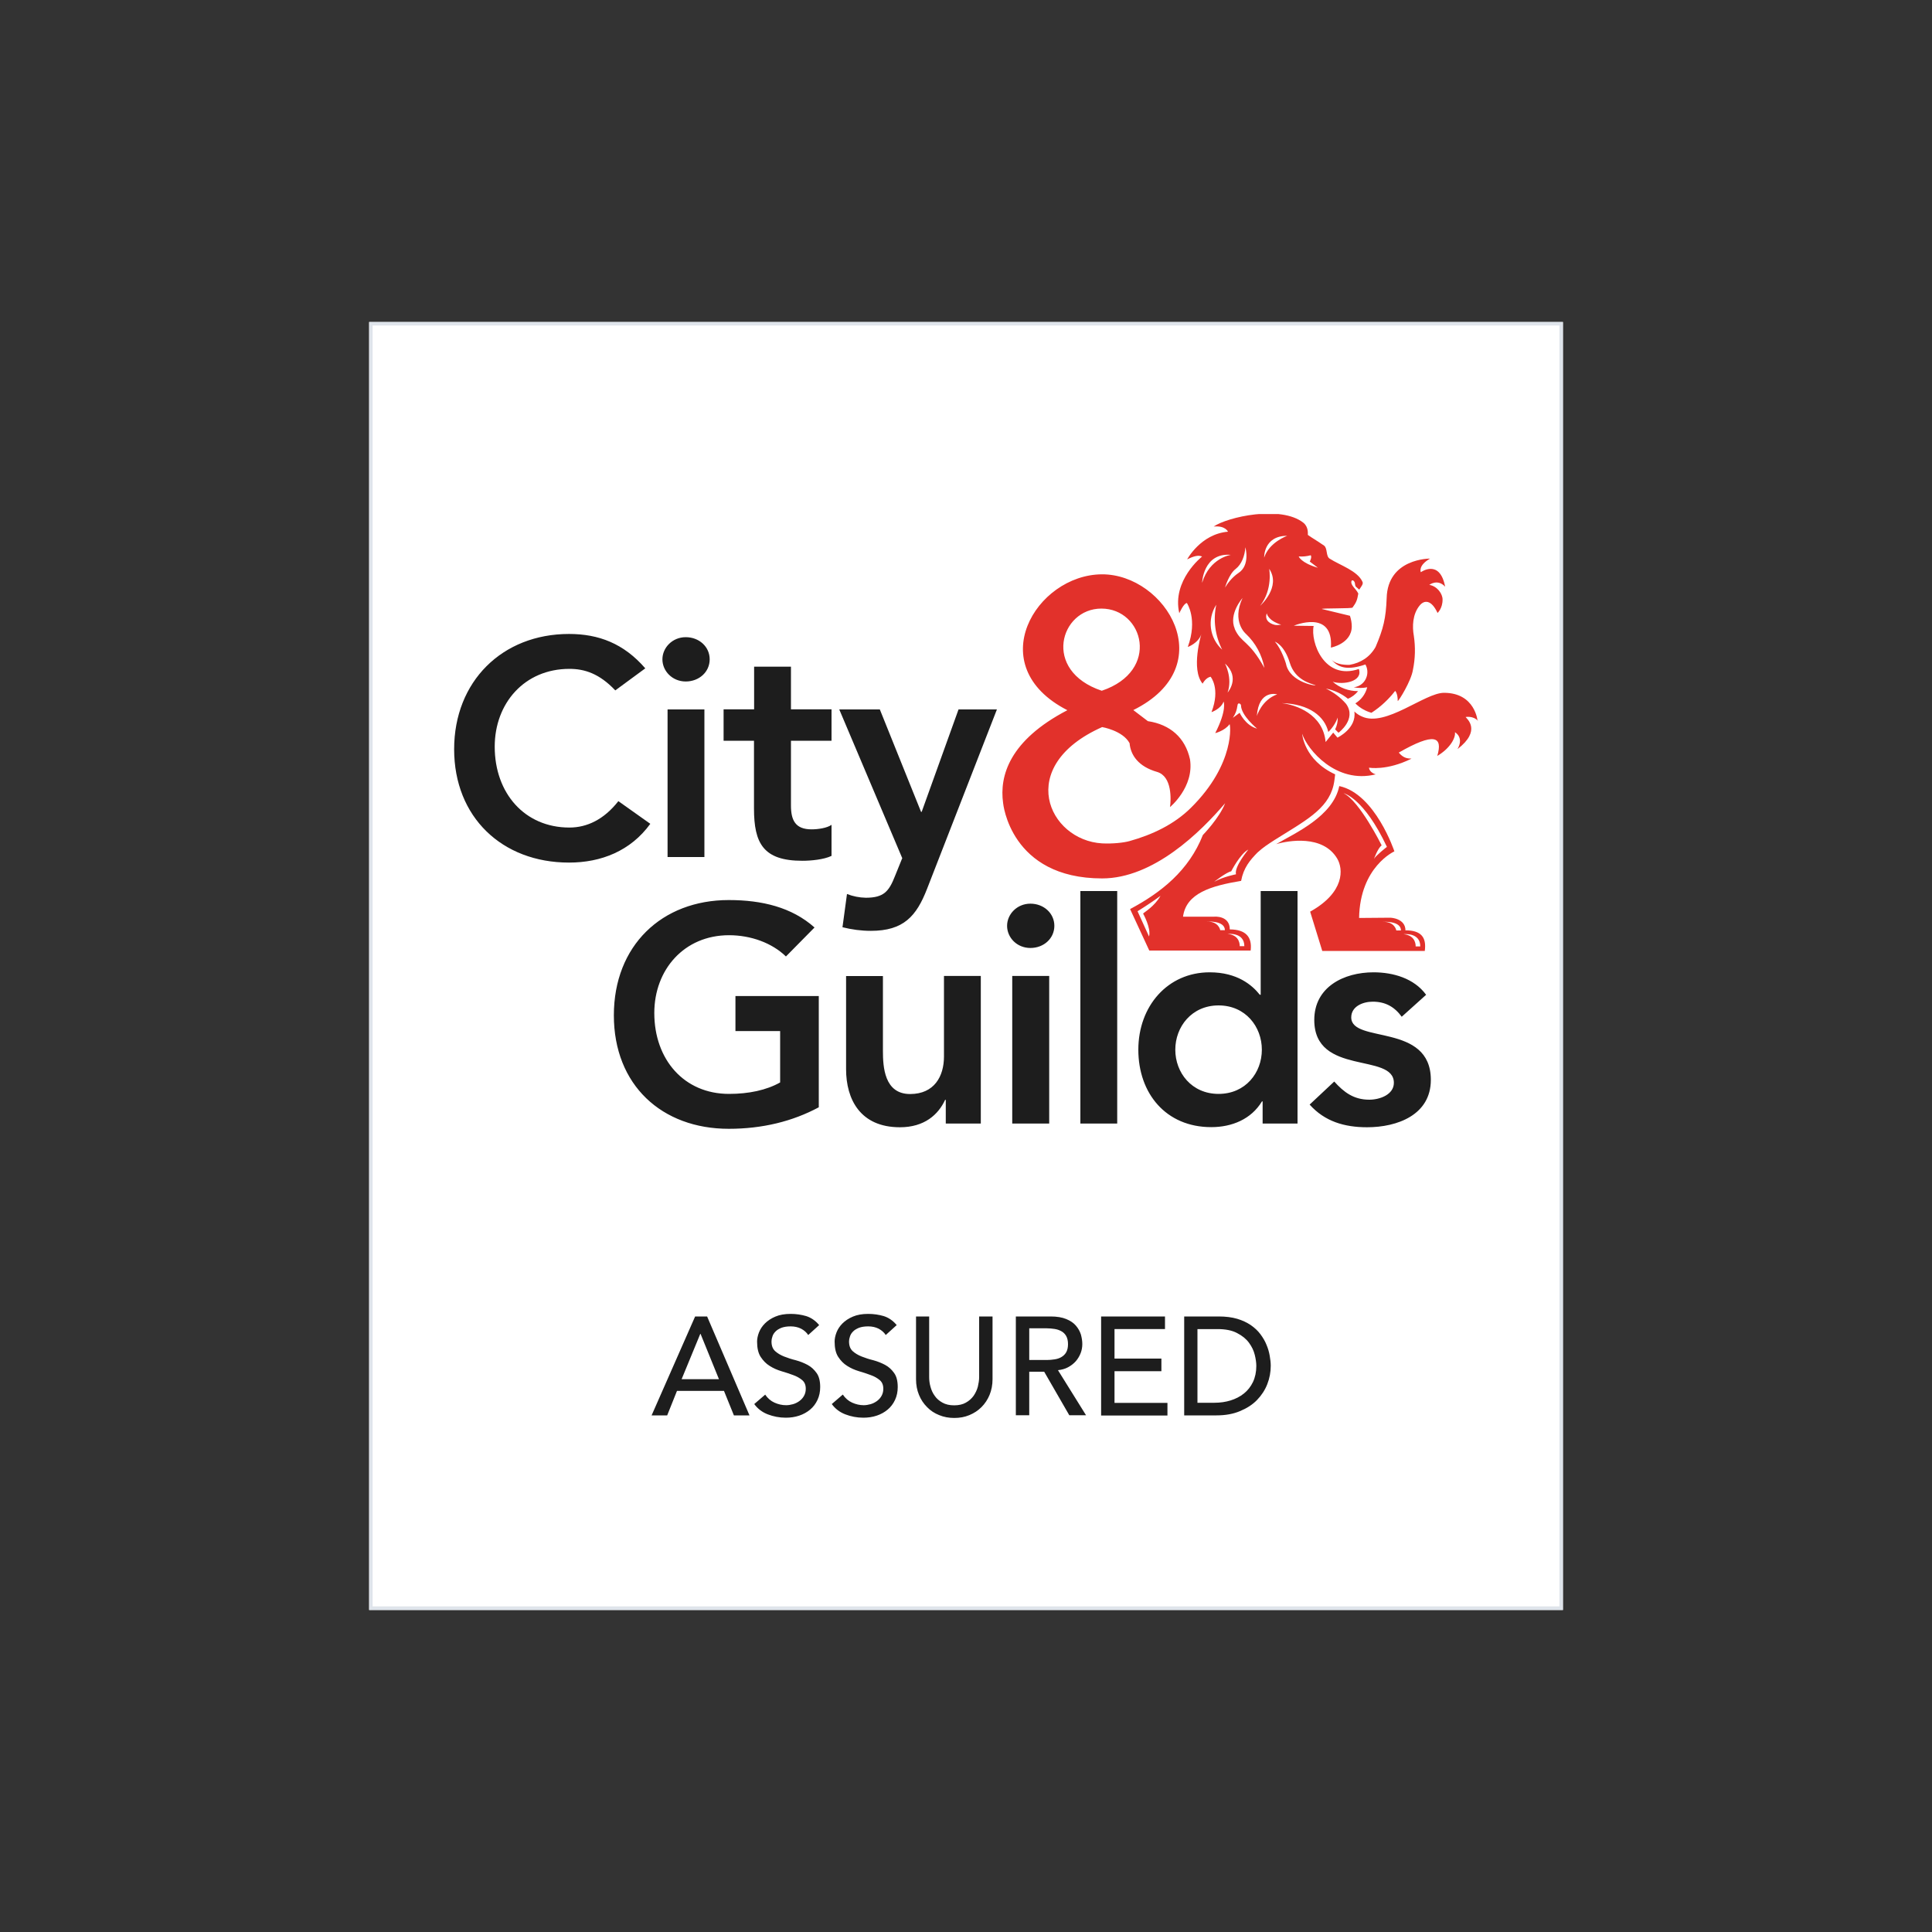 <?xml version="1.0" encoding="UTF-8"?><svg id="Layer_1" xmlns="http://www.w3.org/2000/svg" xmlns:xlink="http://www.w3.org/1999/xlink" viewBox="0 0 150 150"><rect x="0" y="0" width="150" height="150" fill="#333333" stroke="none"/><defs><style>.cls-1,.cls-2,.cls-3,.cls-4,.cls-5,.cls-6,.cls-7{fill:none;}.cls-2{stroke:#eaeaea;stroke-miterlimit:10;stroke-width:.14px;}.cls-3{clip-path:url(#clippath-3);}.cls-4{clip-path:url(#clippath-4);}.cls-5{clip-path:url(#clippath-2);}.cls-6{clip-path:url(#clippath-1);}.cls-8{fill:#fff;}.cls-9{fill:#e2312b;}.cls-10{fill:#dfe4eb;}.cls-11{fill:#1d1d1d;}.cls-7{clip-path:url(#clippath);}</style><clipPath id="clippath"><rect class="cls-1" x="28.66" y="25" width="92.69" height="100"/></clipPath><clipPath id="clippath-1"><rect class="cls-1" x="28.66" y="25" width="92.69" height="100"/></clipPath><clipPath id="clippath-2"><rect class="cls-1" x="28.66" y="25" width="92.69" height="100"/></clipPath><clipPath id="clippath-3"><rect class="cls-1" x="35.24" y="39.91" width="79.51" height="70.17"/></clipPath><clipPath id="clippath-4"><rect class="cls-1" x="28.66" y="25" width="92.69" height="100"/></clipPath></defs><g id="city-and-guilds-assured"><g class="cls-7"><rect class="cls-8" x="28.72" y="25.07" width="92.55" height="99.86"/><g class="cls-6"><rect class="cls-2" x="28.72" y="25.07" width="92.55" height="99.86"/></g><path class="cls-10" d="m28.93,25.27h92.14v99.45H28.93V25.27Zm-.27,99.73h92.69V25H28.66v100Z"/><g class="cls-5"><path class="cls-11" d="m110.72,77.23c-.93-1.27-2.55-1.74-4.08-1.74-2.31,0-4.6,1.14-4.6,3.7,0,4.37,6.18,2.51,6.18,4.88,0,.91-1.08,1.31-1.91,1.31-1.22,0-1.98-.59-2.72-1.41l-1.91,1.79c1.17,1.31,2.7,1.76,4.46,1.76,2.35,0,4.95-.96,4.95-3.68,0-4.46-6.18-2.79-6.18-4.85,0-.86.91-1.22,1.67-1.22.98,0,1.69.4,2.25,1.17l1.9-1.71Zm-19.47,4.27c0-1.78,1.27-3.44,3.36-3.44s3.36,1.65,3.36,3.44-1.27,3.43-3.36,3.43-3.36-1.65-3.36-3.43m6.77,5.73h2.72v-18.05h-2.86v8.05h-.07c-.59-.74-1.74-1.74-3.89-1.74-3.27,0-5.54,2.63-5.54,6.01s2.13,6.01,5.66,6.01c1.6,0,3.1-.61,3.94-2h.05v1.72Zm-14.14,0h2.86v-18.05h-2.86v18.05Zm-5.28,0h2.86v-11.46h-2.87v11.46Zm-.41-15.35c0,.91.76,1.72,1.81,1.72s1.86-.75,1.86-1.72-.82-1.72-1.86-1.72-1.81.82-1.81,1.72m-2.04,3.89h-2.86v6.26c0,1.53-.75,2.91-2.63,2.91-2,0-2.11-2.1-2.11-3.36v-5.8h-2.86v7.23c0,2.34,1.1,4.51,4.18,4.51,1.9,0,2.98-.98,3.51-2.13h.05v1.84h2.72v-11.46Zm-12.58,1.56h-6.47v2.72h3.47v3.99c-1.06.6-2.44.89-3.97.89-3.49,0-5.8-2.67-5.8-6.28,0-3.37,2.32-6.04,5.8-6.04,1.7,0,3.34.6,4.42,1.65l2.22-2.25c-1.76-1.57-4.08-2.13-6.66-2.13-5.2,0-8.92,3.54-8.92,8.95s3.72,8.81,8.92,8.81c2.6,0,4.94-.57,6.99-1.67v-8.65Zm6.47-10.68l-.55,1.36c-.47,1.19-.86,1.69-2.27,1.69-.5-.01-1-.11-1.46-.29l-.35,2.58c.72.18,1.45.28,2.2.28,2.54,0,3.54-1.13,4.37-3.27l5.42-13.92h-2.98l-2.86,7.95h-.05l-3.2-7.95h-3.15l4.9,11.57Zm-11.5-9.14v5.26c0,2.7.72,4.06,3.75,4.06.66,0,1.67-.09,2.27-.38v-2.41c-.35.25-1.05.35-1.55.35-1.27,0-1.6-.72-1.6-1.86v-5.02h3.15v-2.44h-3.15v-3.31h-2.86v3.31h-2.37v2.44h2.37Zm-6.71,9.03h2.86v-11.46h-2.86v11.46Zm-.4-15.35c0,.91.77,1.72,1.81,1.72s1.86-.74,1.86-1.72-.82-1.72-1.86-1.72-1.81.82-1.81,1.72m-3.66,2.41c-1.24-1.31-2.39-1.67-3.56-1.67-3.49,0-5.8,2.67-5.8,6.04,0,3.61,2.32,6.28,5.8,6.28,1.36,0,2.68-.62,3.8-2.05l2.48,1.76c-1.53,2.11-3.82,3.01-6.31,3.01-5.21,0-8.92-3.54-8.92-8.8s3.73-8.95,8.92-8.95c2.3,0,4.25.74,5.92,2.67l-2.34,1.72Z"/><path class="cls-9" d="m109.91,73.48s.07-.85-.93-.95c0,0,1.29-.16,1.29.95h-.36Zm-1.5-1.24s-.11-.69-1.04-.67c0,0,1.4-.1,1.4.67h-.36Zm-4.08-10.65s1.56.35,3.35,4.16c0,0-.86.67-1,.93,0,0,.28-.8.59-1.05,0,0-1.71-3.44-2.95-4.04m4.8,10.65c0-.95-1.16-.99-1.16-.99l-2.44.02c.07-3.98,2.74-5.17,2.74-5.17,0,0-1.48-4.47-4.28-5.07-.47,2.35-3.45,3.66-4.9,4.51.94-.28,3.63-.75,4.74,1.12.47.79.61,2.61-2.1,4.12l.94,3.05h7.96c.14-1.04-.26-1.6-1.51-1.6"/></g><g class="cls-3"><path class="cls-9" d="m110.31,44.42s-.23-.51.72-1.05c0,0-3.3-.04-3.37,3.08-.06,1.55-.25,2.35-.86,3.78-.44.78-1.15,1.24-2.03,1.39-.1,0-1.02.04-1.4-.42.57.71,1.34.83,2.64.39.32.57.12,1.3-.44,1.62-.14.08-.3.13-.47.15.34.07.71.07,1.05,0-.13.52-.46.97-.92,1.25.34.35.78.6,1.25.73.71-.46,1.33-1.04,1.84-1.7,0,0,.2.18.2.79.07,0,1.05-1.56,1.18-2.43.18-.87.2-1.75.07-2.63-.13-.71-.11-1.69.46-2.37.34-.41.89-.47,1.38.59,0,0,.4-.36.39-1.05,0-.43-.41-1.03-1.03-1.13,0,0,.64-.5,1.23.14-.42-2.18-1.88-1.13-1.88-1.13"/><path class="cls-9" d="m97.58,55.6c.15-2.11,1.58-1.69,1.58-1.69-1.21.43-1.58,1.68-1.58,1.69m-1.71-6.78c-.5-1.15.6-2.39.6-2.39-.87,1.86.27,2.79.27,2.79.75.71,1.24,1.63,1.43,2.64-1.22-2.2-1.8-1.9-2.31-3.04m.39,6.52l-.53.39c.22-.35.29-.53.36-.97.02-.25.26-.13.27,0,.01.8,1.25,1.81,1.25,1.81-.91-.24-1.36-1.24-1.36-1.24m-.28,12.55s-.96.18-1.69.58c0,0,.96-.75,1.32-.81,0,0,.69-1.36,1.33-1.69.01,0-1.1,1.31-.96,1.91m-.65-14.1c.4-1.13-.2-2.25-.2-2.25,1.22,1.1.2,2.25.2,2.25m-.2-8.15s.3-1.05.83-1.45c.45-.35.71-1.01.75-1.68,0,0,.4,1.39-.54,2,.01,0-.56.33-1.04,1.13m-.68,1.33c-.25,1.18-.09,2.41.46,3.49-.99-.9-1.18-2.37-.46-3.49m-1.1-1.7s.08-2.36,2.24-2.17c-.01,0-1.64.22-2.24,2.17m5.21-1.09c.95,1.41-.7,2.87-.7,2.87,1-1.29.7-2.87.7-2.87m1.4-2.56s-1.4.49-1.79,1.69c0,.01-.07-1.69,1.79-1.69m-1.59,6.01s.07.57,1.12.89c0,0-.28.04-.4.03-.36-.05-.93-.31-.72-.91m3.76,5.57c.32.12-1.98-.14-2.27-1.67,0,0-.33-1.12-.86-1.7,0,0,.73.23,1.16,1.64.41,1.35,1.64,1.61,1.96,1.73m-7,19.03h-.36s-.11-.69-1.04-.67c0,0,1.4-.1,1.4.67m1.51,1.24h-.36s.07-.85-.93-.95c0,0,1.29-.15,1.29.95m-7.86-2.53s.64,1.14.46,1.78c-.34-.75-.89-1.96-.89-1.96-.04.02,1-.61,1.78-1.2-.45.82-1.29,1.29-1.35,1.38m-3.24-23.68c3.28,0,4.61,4.84.03,6.38-4.66-1.56-3.23-6.38-.03-6.38m16.26-4.13c.1.15-.08.48-.08.48l.63.48c-1.32-.38-1.49-.88-1.49-.88.31.03.63-.01.94-.09m12.95,12.87s-.18-2.19-2.61-2.19c-1.5,0-4.53,2.69-6.37,1.84-.22-.09-.42-.23-.59-.39.2,1.31-1.31,2.03-1.31,2.03l-.33-.39-.59.73c-.2-2.17-2.3-2.89-3.41-3.02,2.17.06,3.34,1.05,3.62,2.24.32-.31.57-.69.73-1.12.01.32-.06.63-.2.92l.26.26s1.44-1.05.59-2.24c-.43-.5-.98-.91-1.57-1.19.62.12,1.22.39,1.71.79.31-.12.58-.33.79-.59-.73,0-1.42-.25-1.97-.73.79.26,2.37,0,2.03-.99-2.69.92-3.77-2.09-3.51-3.34l-1.54-.02s3.09-1.31,2.88,1.7c0,0,1.61-.3,1.62-1.64,0-.28-.05-.55-.14-.83l-2.19-.53c.06-.07,2.33-.02,2.39-.11.29-.4.36-.56.45-1.1h-.01c-.06-.15-.35-.48-.35-.48-.32-.38-.13-.53-.13-.53.15-.03.24.19.23.27.01.07.02.15.06.21l.27.24c.13-.21.33-.43.26-.59-.37-.87-1.75-1.3-2.56-1.82-.3-.19-.15-.8-.43-1.01-.76-.52-.76-.48-1.26-.83,0-.13.05-.62-.34-.94-1.75-1.39-5.91-.45-6.97.29.91-.09,1.11.4,1.11.4-2.12.18-3.17,2.15-3.17,2.15.52-.26.88-.35,1.16-.22,0,0-2.36,1.85-1.77,4.4,0,0,.35-.79.59-.79,0,0,.86,1.25.07,3.41,0,0,.8-.27,1.05-.99,0,0-.83,2.72.1,3.84,0,0,.23-.46.62-.54,0,0,.78.91.07,2.75,0,0,.73-.24.94-.82,0,0,.28.63-.65,2.45,0,0,.74-.18,1.11-.69.06-.09.5,3.03-3,6.49-1.3,1.29-3,2.09-4.76,2.58-.46.13-1.32.22-2.13.18-4.18-.24-6.81-6,0-9.03,0,0,1.6.27,2.13,1.25.08.94.7,1.82,2.13,2.23,1.18.34,1.09,2.15,1.01,2.73,0,0,1.89-1.55,1.55-3.71-.37-1.68-1.54-2.7-3.27-2.96l-1.13-.86c6.9-3.42,2.51-10.56-2.44-10.54-5.13.03-9.38,7.12-2.68,10.55-4.51,2.35-5.28,5.11-4.99,7.2,0,0,.54,5.86,7.69,5.86,3.99,0,7.64-3.6,9.55-5.84-.45,1.16-1.73,2.47-1.73,2.47-1.09,2.76-3.23,4.46-5.65,5.75l1.49,3.22h7.87c.13-1.05-.38-1.64-1.62-1.64,0-1.1-1.2-.99-1.2-.99h-2.43c.24-1.81,2.15-2.39,4.51-2.78.19-1.02.69-1.61,1.27-2.2.49-.44.73-.58,1.29-.95,2.31-1.46,4.16-2.37,4.61-4.26.07-.26.13-.86.13-.86-2.43-1.12-2.56-3.15-2.56-3.15.4,1.23,2.64,3.92,5.71,3.15,0,0-.49-.13-.52-.52,0,0,1.37.26,3.3-.7-.34-.01-.64-.05-.99-.47,2.76-1.58,3.44-1.26,2.99.26,1.03-.61,1.44-1.44,1.37-1.84,0,0,.73.38.2,1.31,1.88-1.45.73-2.35.63-2.49,0,0,.59-.12.96.3"/></g><g class="cls-4"><path class="cls-11" d="m92.98,108.91h1.31c.44,0,.86-.06,1.25-.18.39-.12.74-.3,1.04-.54.3-.24.53-.54.7-.89.17-.36.26-.78.26-1.25,0-.25-.04-.53-.12-.86-.08-.33-.23-.64-.45-.94-.22-.3-.53-.55-.92-.75-.39-.21-.9-.31-1.52-.31h-1.56v5.73Zm-1.04-6.7h2.68c.54,0,1.02.06,1.43.18.41.12.76.29,1.06.49.3.21.55.44.75.71.2.27.36.54.47.82.12.28.2.56.25.85.05.28.08.54.08.78,0,.49-.09.97-.27,1.43-.18.46-.45.87-.8,1.23-.35.36-.79.64-1.32.86-.52.22-1.13.33-1.82.33h-2.51v-7.68Zm-6.45,0h4.96v.98h-3.92v2.29h3.64v.98h-3.64v2.46h4.11v.98h-5.15v-7.68Zm-5.58,3.38h1.37c.2,0,.4-.02.6-.05.2-.03.38-.09.53-.18.15-.09.28-.21.37-.37.09-.16.14-.37.14-.63s-.05-.47-.14-.63c-.09-.16-.22-.29-.37-.37-.16-.09-.33-.15-.53-.18-.2-.03-.4-.05-.6-.05h-1.37v2.47Zm-1.04-3.38h2.7c.49,0,.9.07,1.21.2.32.13.57.3.75.51.18.21.31.44.39.69.07.26.11.5.11.74s-.04.48-.13.71c-.09.23-.21.43-.37.62-.16.18-.36.34-.6.47-.24.13-.5.2-.79.23l2.18,3.5h-1.3l-1.95-3.38h-1.16v3.38h-1.04v-7.68Zm-6.73,0v4.71c0,.24.03.49.1.74.07.26.17.49.33.71.15.22.35.39.6.53.25.14.55.21.91.21s.67-.07.91-.21c.25-.14.44-.31.6-.53.15-.22.26-.45.33-.71.06-.26.1-.5.1-.74v-4.71h1.04v4.87c0,.45-.08.85-.23,1.22-.15.36-.36.68-.63.95-.27.27-.58.47-.94.62-.36.15-.75.22-1.17.22s-.81-.07-1.17-.22c-.36-.14-.68-.35-.94-.62-.27-.27-.48-.58-.63-.95-.15-.36-.23-.77-.23-1.22v-4.87h1.04Zm-6.7,6.07c.19.28.43.49.72.62.29.13.59.2.9.2.17,0,.35-.03.53-.08.18-.05.35-.14.49-.24.15-.11.27-.24.36-.4.09-.16.14-.34.14-.55,0-.3-.09-.52-.28-.68-.19-.16-.42-.29-.7-.39-.28-.1-.58-.21-.91-.3-.33-.1-.63-.23-.91-.41-.28-.17-.51-.41-.7-.7-.19-.29-.28-.69-.28-1.19,0-.22.05-.46.15-.72.1-.25.25-.48.46-.69.21-.21.48-.39.81-.53.33-.14.72-.21,1.19-.21.42,0,.82.06,1.2.17.38.12.72.35,1.01.7l-.85.77c-.13-.2-.31-.36-.55-.49-.24-.12-.51-.18-.81-.18s-.53.04-.72.11c-.19.08-.35.17-.46.29-.12.12-.2.25-.24.39-.05.14-.07.26-.07.38,0,.33.09.57.28.75.19.17.42.31.7.42.28.11.58.21.91.29.33.09.63.21.91.36.28.15.51.36.7.63.19.26.28.63.28,1.09,0,.37-.07.7-.21,1-.14.3-.33.55-.57.75-.24.2-.52.36-.85.47-.33.11-.67.16-1.04.16-.49,0-.96-.09-1.4-.26-.44-.17-.79-.44-1.05-.8l.86-.74Zm-6.03,0c.19.28.43.49.72.62.29.13.59.2.91.2.17,0,.35-.03.53-.08.18-.05.35-.14.49-.24.15-.11.27-.24.36-.4.09-.16.14-.34.14-.55,0-.3-.09-.52-.28-.68-.19-.16-.42-.29-.7-.39-.28-.1-.58-.21-.91-.3-.33-.1-.63-.23-.91-.41-.28-.17-.51-.41-.7-.7-.19-.29-.28-.69-.28-1.19,0-.22.05-.46.15-.72.1-.25.25-.48.46-.69.21-.21.48-.39.81-.53.33-.14.72-.21,1.19-.21.42,0,.82.06,1.2.17.38.12.72.35,1.01.7l-.85.77c-.13-.2-.31-.36-.55-.49-.24-.12-.51-.18-.81-.18s-.53.04-.72.11c-.19.08-.35.17-.46.29-.12.12-.2.25-.24.39-.05.14-.07.26-.07.38,0,.33.09.57.28.75.19.17.42.31.7.42.28.11.58.21.91.29.33.09.63.21.91.36.28.15.51.36.7.63.19.26.28.63.28,1.09,0,.37-.07.7-.21,1-.14.3-.33.55-.57.75-.24.2-.52.36-.85.47-.33.11-.67.16-1.04.16-.49,0-.96-.09-1.4-.26-.44-.17-.79-.44-1.05-.8l.86-.74Zm-3.59-1.2l-1.43-3.52h-.02l-1.45,3.52h2.91Zm-1.86-4.87h.94l3.29,7.68h-1.21l-.77-1.9h-3.65l-.76,1.9h-1.21l3.38-7.68Z"/></g></g></g></svg>